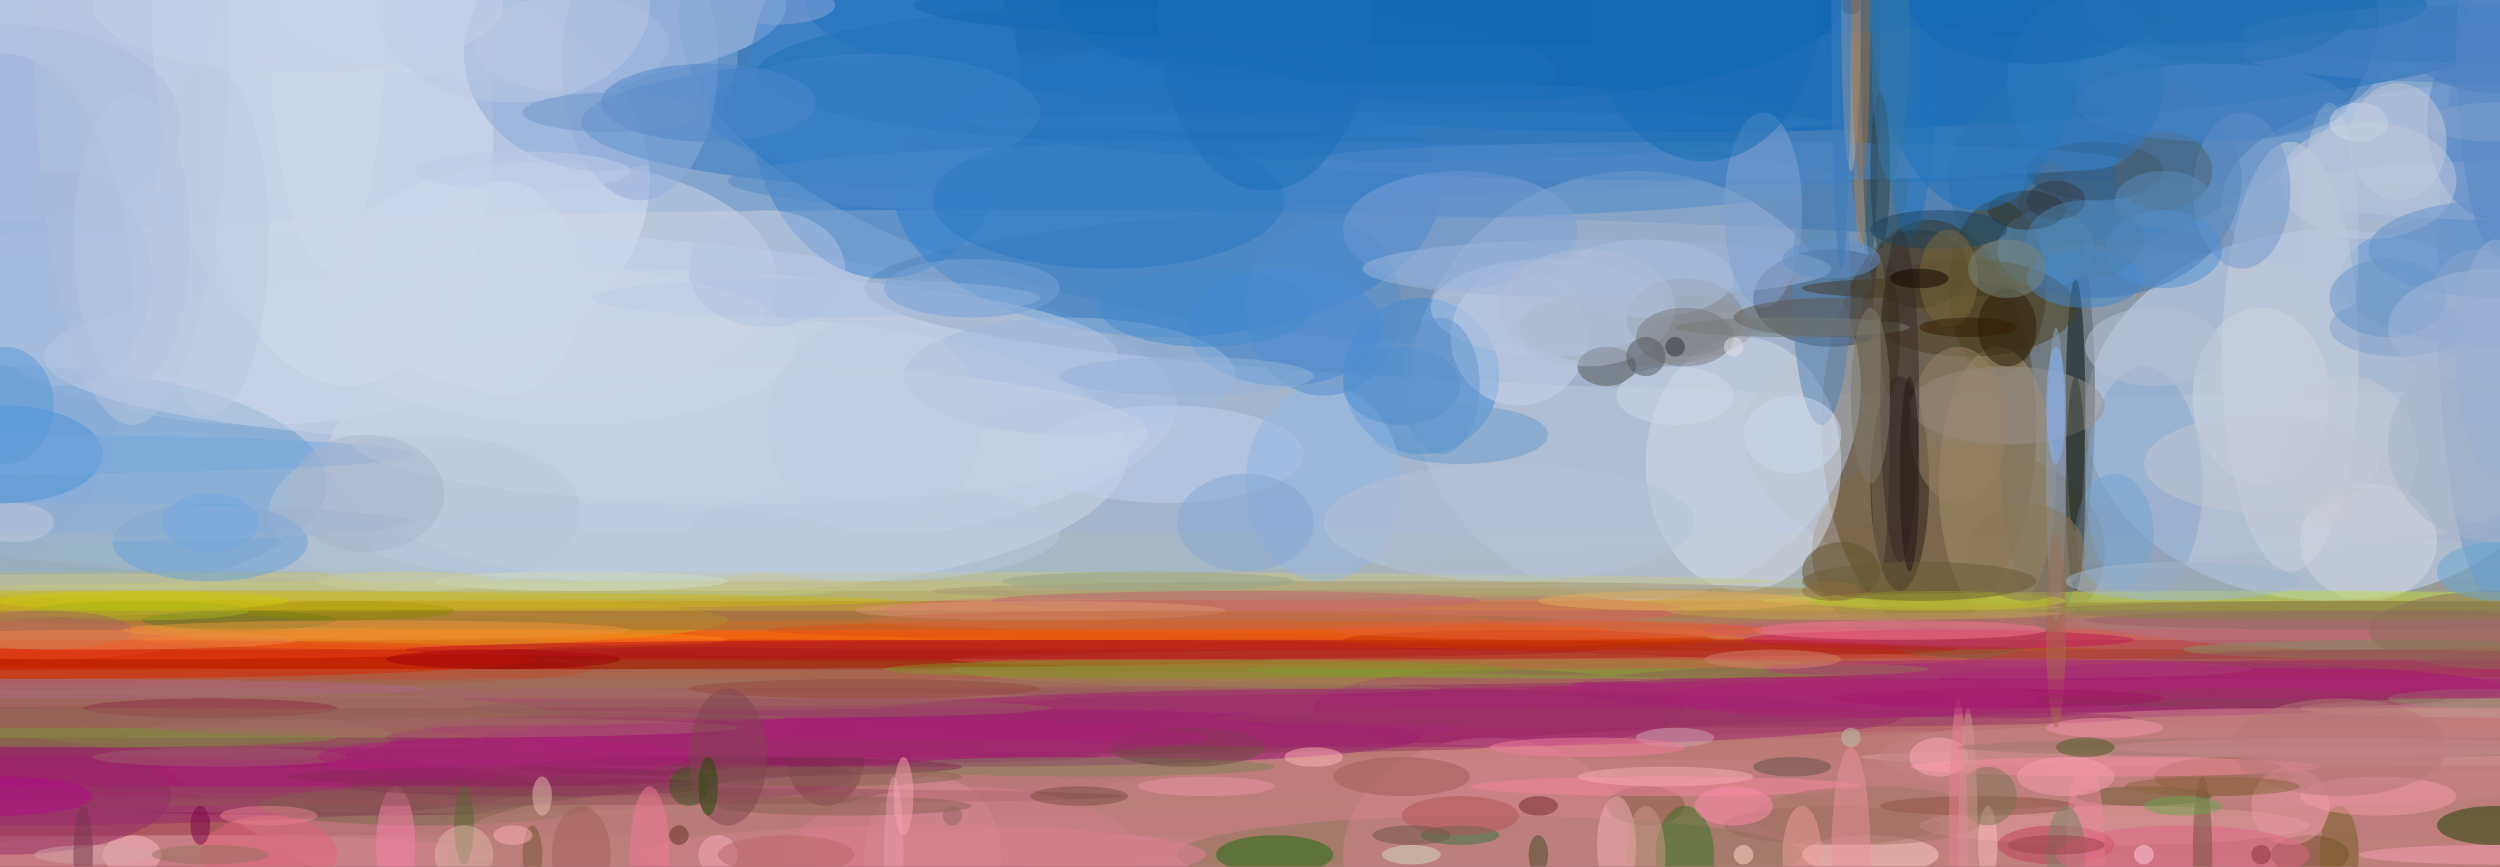 <svg xmlns="http://www.w3.org/2000/svg" viewBox="0 0 300 104"><defs/><filter id="a"><feGaussianBlur stdDeviation="3"/></filter><rect width="100%" height="100%" fill="#662c3c"/><g filter="url(#a)"><g fill-opacity=".5" transform="translate(.6 .6) scale(1.172)"><ellipse cx="143" cy="28" fill="#c5f9ff" rx="155" ry="87"/><ellipse cx="76" cy="5" fill="#75bafa" rx="255" ry="54"/><ellipse cx="156" cy="1" fill="#0057a9" rx="87" ry="34"/><ellipse cx="124" cy="87" fill="#d3382a" rx="255" ry="28"/><ellipse cx="97" cy="41" fill="#c4c9d1" rx="203" ry="20"/><ellipse cx="50" cy="63" fill="#ce8419" rx="248" ry="4"/><ellipse cx="113" cy="86" fill="#bd808d" rx="255" ry="9"/><ellipse cx="61" cy="71" fill="#96274a" rx="168" ry="6"/><ellipse cx="35" cy="66" fill="#db2500" rx="171" ry="2"/><ellipse cx="26" cy="18" fill="#e8e9fd" rx="40" ry="25"/><ellipse cx="41" cy="41" fill="#bed1ee" rx="79" ry="18"/><ellipse cy="49" fill="#699fcc" rx="33" ry="12"/><ellipse cx="34" cy="79" fill="#820f60" rx="53" ry="4"/><ellipse cx="7" cy="75" fill="#8e8f5a" rx="33" ry="3"/><ellipse cy="31" fill="#89abd8" rx="13" ry="26"/><ellipse cx="20" cy="61" fill="#b4b365" rx="239" ry="3"/><ellipse cx="12" cy="69" fill="#a5793f" rx="179" ry="2"/><ellipse cx="66" cy="71" fill="#9e4073" rx="255" ry="3"/><ellipse cx="62" cy="87" fill="#ca8f84" rx="255" ry="2"/><ellipse cx="79" cy="61" fill="#caac35" rx="255" ry="1"/><ellipse cx="106" cy="63" fill="#a05f55" rx="255" ry="1"/><ellipse cx="122" cy="64" fill="#e76a42" rx="255" ry="1"/><ellipse cx="94" cy="60" fill="#a7b59a" rx="255" ry="1"/><ellipse cx="103" cy="68" fill="#a34d2d" rx="255" ry="1"/><ellipse cx="126" cy="86" fill="#bd7a78" rx="255" ry="1"/><ellipse cx="71" cy="57" fill="#abb8bd" rx="255" ry="3"/><ellipse cx="141" cy="62" fill="#b5893c" rx="255" ry="1"/><ellipse cx="174" cy="66" fill="#ab291a" rx="255" ry="1"/><ellipse cx="187" cy="63" fill="#ae7651" rx="255" ry="1"/><ellipse cx="207" cy="82" fill="#b07b6c" rx="255" ry="1"/><ellipse cx="220" cy="71" fill="#a0406a" rx="255" ry="1"/><ellipse cx="251" cy="85" fill="#c68881" rx="151" ry="13"/><ellipse cx="243" cy="87" fill="#be7e79" rx="206" ry="13"/><ellipse cx="213" cy="29" fill="#6a88ac" rx="125" ry="11"/><ellipse cx="241" cy="44" fill="#949597" rx="63" ry="22"/><ellipse cx="172" fill="#0263b4" rx="90" ry="13"/><ellipse cx="119" cy="19" fill="#247ad0" rx="28" ry="15"/><ellipse cx="74" cy="46" fill="#d2d9e9" rx="41" ry="14"/><ellipse cx="59" cy="36" fill="#c8d3e7" rx="55" ry="9"/><ellipse cx="54" fill="#c8d0ec" rx="26" ry="8"/><ellipse cx="35" cy="13" fill="#d5dcec" rx="15" ry="26"/><ellipse cx="13" cy="3" fill="#b6c5e1" rx="10" ry="40"/><ellipse cx="28" fill="#cbd4e9" rx="13" ry="33"/><ellipse cx="56" cy="28" fill="#d1d9ec" rx="23" ry="12"/><ellipse cx="61" cy="5" fill="#89a9d7" rx="14" ry="12"/><ellipse cx="90" cy="9" fill="#3a82ce" rx="14" ry="19"/><ellipse cx="197" cy="43" fill="#512f00" rx="11" ry="21"/><ellipse cx="238" cy="42" fill="#c6dcfd" rx="25" ry="19"/><ellipse cx="255" cy="20" fill="#9db6e1" rx="28" ry="12"/><ellipse cx="255" cy="29" fill="#6b95ca" rx="6" ry="32"/><ellipse cx="255" cy="28" fill="#6a97cd" rx="16" ry="7"/><ellipse cx="167" cy="39" fill="#bac6dd" rx="23" ry="22"/><circle cx="145" cy="38" r="8" fill="#3f8bd9"/><ellipse cx="131" cy="33" fill="#3e8bda" rx="10" ry="6"/><ellipse cx="97" cy="75" fill="#97127a" rx="48" ry="3"/><ellipse cx="139" cy="68" fill="#959b40" rx="42" ry="2"/><ellipse cx="152" cy="87" fill="#8d775a" rx="32" ry="4"/><ellipse cx="208" cy="70" fill="#a21978" rx="48" ry="3"/><ellipse cx="200" cy="56" fill="#826645" rx="15" ry="11"/><ellipse cx="187" cy="30" fill="#353f50" rx="8" ry="5"/><ellipse cx="209" cy="40" fill="#525c5a" rx="5" ry="24"/><ellipse cx="234" cy="36" fill="#cdd2df" rx="7" ry="22"/><ellipse cx="253" cy="39" fill="#aebbd0" rx="7" ry="14"/><ellipse cx="214" cy="18" fill="#3770a7" rx="15" ry="12"/><ellipse cx="192" fill="#5b6c71" rx="4" ry="27"/><ellipse cx="195" fill="#1f76c0" rx="3" ry="24"/><ellipse cx="190" fill="#ac8260" rx="1" ry="25"/><ellipse cx="191" fill="#2d4b5a" rx="1" ry="26"/><ellipse cx="178" cy="47" fill="#d7dde8" rx="10" ry="13"/><ellipse cx="109" cy="38" fill="#9fbae1" rx="17" ry="6"/><ellipse cx="148" fill="#0967b4" rx="40" ry="10"/><ellipse cx="100" cy="12" fill="#317ac3" rx="41" ry="7"/><ellipse cx="118" cy="7" fill="#1f71ba" rx="41" ry="7"/><ellipse cx="131" cy="18" fill="#518aca" rx="57" ry="4"/><ellipse cx="150" fill="#1169b2" rx="57" ry="4"/><ellipse cx="113" cy="20" fill="#2a79c5" rx="18" ry="7"/><ellipse cx="204" cy="29" fill="#443e18" rx="5" ry="9"/><ellipse cx="204" cy="49" fill="#a7906b" rx="6" ry="14"/><ellipse cx="219" cy="49" fill="#85a7ce" rx="6" ry="12"/><ellipse cx="212" cy="41" fill="#030e10" rx="1" ry="13"/><ellipse cx="209" cy="25" fill="#5792c7" rx="5" ry="4"/><ellipse cx="194" cy="49" fill="#291f1b" rx="3" ry="11"/><circle cx="155" cy="34" r="7" fill="#cbd5eb"/><ellipse cx="201" cy="31" fill="#4d3e1e" rx="11" ry="5"/><ellipse cx="186" cy="29" fill="#4f82b5" rx="3" ry="14"/><ellipse cx="227" fill="#3f7dc1" rx="19" ry="14"/><ellipse cx="255" cy="19" fill="#b4c2dc" rx="21" ry="3"/><ellipse cx="255" cy="12" fill="#5282c5" rx="7" ry="10"/><ellipse cx="238" cy="24" fill="#b6c6da" rx="3" ry="14"/><ellipse cx="242" cy="18" fill="#c1cadc" rx="9" ry="6"/><ellipse cx="242" cy="55" fill="#d5d7de" rx="7" ry="6"/><ellipse cx="229" cy="19" fill="#749acd" rx="5" ry="8"/><ellipse cx="214" cy="17" fill="#344f66" rx="7" ry="3"/><ellipse cx="245" cy="33" fill="#83a3cf" rx="7" ry="3"/><ellipse cx="255" cy="84" fill="#194100" rx="6" ry="2"/><ellipse cx="236" cy="87" fill="#714d2b" rx="4" ry="2"/><ellipse cx="153" cy="72" fill="#a32073" rx="19" ry="4"/><ellipse cx="152" cy="87" fill="#d7858d" rx="15" ry="12"/><ellipse cx="113" cy="65" fill="#fc5500" rx="59" ry="1"/><ellipse cx="131" cy="62" fill="#d76366" rx="41" ry="2"/><ellipse cx="99" cy="64" fill="#f37106" rx="65" ry="1"/><ellipse cx="13" cy="68" fill="#cb1c00" rx="47" ry="2"/><ellipse cx="24" cy="63" fill="#c6ab20" rx="50" ry="3"/><ellipse cx="46" cy="69" fill="#ae7f58" rx="124" ry="1"/><ellipse cx="53" cy="67" fill="#a31803" rx="77" ry="1"/><ellipse cx="77" cy="60" fill="#bdb673" rx="97" ry="1"/><ellipse cx="78" cy="59" fill="#c6c691" rx="103" ry="1"/><ellipse cx="80" cy="63" fill="#a06f39" rx="79" ry="1"/><ellipse cx="68" cy="70" fill="#98735c" rx="79" ry="1"/><ellipse cx="36" cy="77" fill="#991968" rx="76" ry="1"/><ellipse cx="15" cy="73" fill="#93794a" rx="42" ry="3"/><ellipse cy="80" fill="#992468" rx="54" ry="4"/><ellipse cy="79" fill="#ac1977" rx="50" ry="2"/><ellipse cx="4" cy="65" fill="#d9624f" rx="14" ry="2"/><ellipse cx="2" cy="67" fill="#d82600" rx="52" ry="2"/><ellipse cx="32" cy="71" fill="#a87064" rx="76" ry="1"/><ellipse cx="24" cy="63" fill="#5a7220" rx="10" ry="1"/><ellipse cx="21" cy="87" fill="#d68592" rx="29" ry="2"/><ellipse cx="13" cy="87" fill="#f8b6c4" rx="3" ry="2"/><ellipse cx="43" cy="82" fill="#756a46" rx="17" ry="2"/><ellipse cx="94" cy="87" fill="#e48398" rx="29" ry="3"/><ellipse cx="95" cy="87" fill="#da909c" rx="7" ry="8"/><ellipse cx="64" cy="87" fill="#ba8078" rx="19" ry="6"/><ellipse cx="84" cy="77" fill="#802f4b" rx="4" ry="5"/><ellipse cx="110" cy="78" fill="#7e8156" rx="20" ry="1"/><ellipse cx="96" cy="74" fill="#a72a76" rx="53" ry="2"/><ellipse cx="78" cy="75" fill="#a92475" rx="39" ry="2"/><ellipse cx="43" cy="52" fill="#b5c2d6" rx="16" ry="8"/><ellipse cy="46" fill="#4b94dd" rx="10" ry="5"/><ellipse cx="21" cy="55" fill="#6ca2da" rx="10" ry="4"/><ellipse cx="27" cy="87" fill="#e5637b" rx="7" ry="4"/><ellipse cx="40" cy="86" fill="#fc81af" rx="2" ry="6"/><ellipse cx="44" cy="65" fill="#ff821a" rx="30" ry="1"/><ellipse cx="35" cy="62" fill="#8b8800" rx="11" ry="1"/><ellipse cx="34" cy="76" fill="#983a64" rx="118" ry="1"/><ellipse cx="40" cy="60" fill="#c2c885" rx="45" ry="1"/><ellipse cx="14" cy="61" fill="#cdde00" rx="15" ry="1"/><ellipse cx="21" cy="72" fill="#8e2c42" rx="13" ry="1"/><ellipse cx="7" cy="61" fill="#cbb61a" rx="84" ry="1"/><ellipse cy="70" fill="#ae6682" rx="43" ry="1"/><ellipse cx="14" cy="73" fill="#986658" rx="66" ry="1"/><ellipse cx="24" cy="81" fill="#925259" rx="91" ry="1"/><ellipse cx="10" cy="66" fill="#e84417" rx="41" ry="1"/><ellipse cy="46" fill="#75a7df" rx="42" ry="2"/><ellipse cy="53" fill="#9cb2cf" rx="42" ry="2"/><ellipse cy="81" fill="#972a69" rx="17" ry="6"/><ellipse cy="81" fill="#af0d86" rx="9" ry="2"/><ellipse cx="21" cy="87" fill="#96725c" rx="6" ry="1"/><ellipse cx="9" cy="87" fill="#d7a4ad" rx="6" ry="1"/><ellipse cx="22" cy="77" fill="#9f5d6a" rx="13" ry="1"/><ellipse cx="14" cy="62" fill="#a9b218" rx="11" ry="1"/><ellipse cx="8" cy="75" fill="#7c8c41" rx="26" ry="1"/><ellipse cx="4" cy="64" fill="#a1685a" rx="9" ry="2"/><ellipse cx="232" cy="64" fill="#c0587c" rx="58" ry="2"/><ellipse cx="246" cy="69" fill="#a21474" rx="48" ry="2"/><ellipse cx="255" cy="72" fill="#caaf97" rx="20" ry="1"/><ellipse cx="244" cy="66" fill="#849562" rx="21" ry="1"/><ellipse cx="231" cy="61" fill="#bcd849" rx="51" ry="1"/><ellipse cx="251" cy="62" fill="#968e36" rx="64" ry="1"/><ellipse cx="255" cy="63" fill="#ad7f6e" rx="89" ry="1"/><ellipse cx="232" cy="77" fill="#d6a09f" rx="42" ry="1"/><ellipse cx="232" cy="77" fill="#c68382" rx="40" ry="5"/><ellipse cx="191" cy="87" fill="#ffd0cb" rx="7" ry="2"/><ellipse cx="198" cy="65" fill="#c31952" rx="20" ry="1"/><ellipse cx="162" cy="68" fill="#7fa63b" rx="35" ry="1"/><ellipse cx="130" cy="87" fill="#1c6a0d" rx="6" ry="2"/><ellipse cx="121" cy="76" fill="#6e4f3f" rx="8" ry="2"/><ellipse cx="143" cy="79" fill="#a55c57" rx="7" ry="2"/><ellipse cx="149" cy="85" fill="#337441" rx="4" ry="1"/><ellipse cx="168" cy="82" fill="#865f49" rx="4" ry="2"/><ellipse cx="149" cy="44" fill="#6a9fcc" rx="9" ry="3"/><ellipse cx="119" cy="46" fill="#c0d0ee" rx="14" ry="5"/><ellipse cx="149" cy="23" fill="#7ca1d6" rx="12" ry="6"/><ellipse cx="135" cy="49" fill="#93b7e4" rx="8" ry="10"/><ellipse cx="135" cy="31" fill="#548fcf" rx="8" ry="9"/><ellipse cx="143" cy="12" fill="#2974be" rx="41" ry="4"/><ellipse cx="143" cy="12" fill="#2f79c2" rx="45" ry="1"/><ellipse cx="175" cy="16" fill="#5088c6" rx="42" ry="2"/><ellipse cx="167" cy="33" fill="#a29fa2" rx="12" ry="4"/><ellipse cx="158" cy="31" fill="#b7c9e5" rx="12" ry="5"/><ellipse cx="154" cy="53" fill="#b7c4d9" rx="19" ry="6"/><ellipse cx="140" cy="73" fill="#9f246e" rx="54" ry="3"/><ellipse cx="149" cy="67" fill="#cb5c47" rx="52" ry="1"/><ellipse cx="171" cy="73" fill="#993660" rx="47" ry="1"/><ellipse cx="172" cy="87" fill="#367322" rx="3" ry="5"/><ellipse cx="165" cy="86" fill="#f5b0b7" rx="2" ry="5"/><ellipse cx="187" cy="84" fill="#976b5d" rx="11" ry="2"/><ellipse cx="163" cy="27" fill="#9eb6da" rx="24" ry="3"/><ellipse cx="144" cy="87" fill="#d3dfc2" rx="3" ry="1"/><ellipse cx="140" cy="60" fill="#a69674" rx="45" ry="1"/><ellipse cx="194" cy="64" fill="#f27792" rx="15" ry="1"/><ellipse cx="170" cy="80" fill="#f5899c" rx="20" ry="1"/><ellipse cx="216" cy="84" fill="#e29d9d" rx="20" ry="2"/><ellipse cx="219" cy="81" fill="#685d31" rx="7" ry="1"/><ellipse cx="229" cy="71" fill="#813f4e" rx="21" ry="1"/><ellipse cx="239" cy="87" fill="#735c25" rx="2" ry="5"/><ellipse cx="255" cy="64" fill="#8c7158" rx="13" ry="4"/><ellipse cx="255" cy="87" fill="#f89eb6" rx="14" ry="1"/><ellipse cx="227" cy="79" fill="#905e46" rx="7" ry="2"/><ellipse cx="210" cy="86" fill="#c14159" rx="6" ry="2"/><ellipse cx="216" cy="78" fill="#f78ea1" rx="21" ry="1"/><ellipse cx="243" cy="67" fill="#964d59" rx="23" ry="1"/><ellipse cx="215" cy="74" fill="#f594ae" rx="6" ry="1"/><ellipse cx="205" cy="41" fill="#999391" rx="10" ry="4"/><ellipse cx="164" cy="37" fill="#565551" rx="3" ry="2"/><ellipse cx="213" cy="28" fill="#4187d1" rx="6" ry="3"/><ellipse cx="207" cy="21" fill="#2e312e" rx="4" ry="2"/><ellipse cx="202" fill="#1f73bc" rx="11" ry="21"/><ellipse cx="221" fill="#176bb4" rx="27" ry="4"/><ellipse cx="216" cy="54" fill="#75a4d1" rx="4" ry="6"/><ellipse cx="180" cy="21" fill="#83a3d2" rx="4" ry="10"/><ellipse cx="129" cy="1" fill="#1b6fbb" rx="11" ry="18"/><ellipse cx="58" cy="4" fill="#bfcbe4" rx="10" ry="5"/><ellipse cx="89" cy="11" fill="#3f83ca" rx="17" ry="6"/><ellipse cx="89" cy="54" fill="#bbcbe0" rx="19" ry="5"/><ellipse cx="76" cy="44" fill="#c6d2e6" rx="41" ry="7"/><ellipse cx="83" cy="30" fill="#aac0e3" rx="23" ry="2"/><ellipse cx="65" cy="6" fill="#91adda" rx="8" ry="14"/><ellipse cx="52" fill="#bbcae4" rx="14" ry="10"/><ellipse cy="12" fill="#acbedf" rx="18" ry="10"/><ellipse cx="21" cy="24" fill="#bccbe3" rx="6" ry="18"/><ellipse cx="33" fill="#cfd8ed" rx="6" ry="27"/><ellipse cx="30" fill="#c6d1ea" rx="21" ry="7"/><ellipse cx="58" cy="35" fill="#cfd7e8" rx="23" ry="8"/><ellipse cx="62" cy="55" fill="#bdcbe1" rx="25" ry="4"/><ellipse cx="54" cy="80" fill="#823b4e" rx="19" ry="1"/><circle cx="97" cy="83" r="1" fill="#504b3a"/><ellipse cx="98" cy="87" fill="#d27f8a" rx="18" ry="7"/><ellipse cx="86" cy="82" fill="#8c6352" rx="13" ry="1"/><ellipse cx="59" cy="59" fill="#cedcca" rx="15" ry="1"/><ellipse cx="51" cy="67" fill="#9c0008" rx="12" ry="1"/><ellipse cx="77" cy="72" fill="#955e5d" rx="30" ry="1"/><ellipse cx="75" cy="78" fill="#832953" rx="23" ry="1"/><ellipse cx="102" cy="66" fill="#bb141a" rx="61" ry="1"/><ellipse cx="126" cy="61" fill="#bc6670" rx="25" ry="1"/><ellipse cx="121" cy="38" fill="#96b3d9" rx="13" ry="2"/><ellipse cx="79" fill="#88a4d6" rx="6" ry="2"/><ellipse cx="37" cy="50" fill="#a8b7cf" rx="8" ry="6"/><ellipse cx="78" cy="27" fill="#b3c5e2" rx="8" ry="6"/><ellipse cx="72" cy="10" fill="#4e87cb" rx="11" ry="4"/><ellipse cx="127" cy="53" fill="#86a8d3" rx="7" ry="5"/><ellipse cx="143" cy="39" fill="#4e8fce" rx="6" ry="4"/><ellipse cx="172" cy="32" fill="#8c8f93" rx="6" ry="4"/><ellipse cx="196" cy="27" fill="#3e3221" rx="5" ry="4"/><ellipse cx="221" cy="25" fill="#4e90d6" rx="6" ry="4"/><ellipse cx="188" cy="58" fill="#63522b" rx="4" ry="3"/><ellipse cx="200" cy="43" fill="#9a8366" rx="5" ry="8"/><ellipse cx="210" cy="48" fill="#90a2c1" rx="1" ry="15"/><ellipse cx="189" fill="#b4adaa" rx="1" ry="17"/><circle cx="189" r="1" fill="#3b5169"/><ellipse cx="192" cy="17" fill="#27414a" rx="1" ry="8"/><ellipse cx="192" cy="42" fill="#796c50" rx="1" ry="16"/><ellipse cx="205" cy="68" fill="#ae3c7c" rx="25" ry="1"/><ellipse cx="191" cy="83" fill="#a57564" rx="12" ry="3"/><circle cx="234" cy="82" r="4" fill="#eb98a3"/><ellipse cx="187" cy="32" fill="#5c564f" rx="10" ry="2"/><ellipse cx="168" cy="28" fill="#abc1df" rx="9" ry="4"/><ellipse cx="123" cy="31" fill="#458acc" rx="11" ry="4"/><ellipse cx="99" cy="29" fill="#76a2d9" rx="9" ry="3"/><ellipse cx="62" cy="11" fill="#6e97cc" rx="9" ry="2"/><ellipse cx="53" cy="17" fill="#bfcde8" rx="11" ry="2"/><circle cx="89" cy="43" r="11" fill="#c1cde3"/><ellipse cx="51" cy="29" fill="#cfd9ec" rx="8" ry="11"/><ellipse cx="6" cy="28" fill="#a6bcde" rx="9" ry="11"/><ellipse cx="13" cy="24" fill="#b5c6e2" rx="6" ry="15"/><ellipse cy="41" fill="#589bd9" rx="5" ry="6"/><ellipse cx="1" cy="53" fill="#c1cadf" rx="4" ry="2"/><ellipse cx="21" cy="53" fill="#73a7e2" rx="5" ry="3"/><ellipse cx="41" cy="59" fill="#cacd99" rx="9" ry="1"/><ellipse cx="9" cy="65" fill="#ef864d" rx="21" ry="1"/><ellipse cx="38" cy="64" fill="#eb943b" rx="26" ry="1"/><ellipse cx="88" cy="70" fill="#99493d" rx="18" ry="1"/><ellipse cx="88" cy="75" fill="#a72174" rx="35" ry="2"/><ellipse cx="51" cy="77" fill="#ae1f7c" rx="19" ry="2"/><ellipse cx="51" cy="79" fill="#8c275a" rx="22" ry="1"/><ellipse cx="45" cy="74" fill="#a46969" rx="30" ry="1"/><ellipse cx="83" cy="79" fill="#83664e" rx="15" ry="1"/><circle cx="70" cy="80" r="2" fill="#3c531d"/><circle cx="73" cy="87" r="2" fill="#f6acbc"/><ellipse cx="91" cy="87" fill="#e99cae" rx="1" ry="8"/><ellipse cx="55" cy="81" fill="#e8beb0" rx="1" ry="2"/><ellipse cx="20" cy="84" fill="#7b0046" rx="1" ry="2"/><ellipse cx="8" cy="87" fill="#77374c" rx="1" ry="5"/><ellipse cx="47" cy="84" fill="#596535" rx="1" ry="4"/><ellipse cx="54" cy="87" fill="#705433" rx="1" ry="3"/><ellipse cx="66" cy="87" fill="#f7779b" rx="2" ry="7"/><ellipse cx="74" cy="77" fill="#804451" rx="4" ry="7"/><circle cx="69" cy="85" r="1" fill="#602d1e"/><ellipse cx="110" cy="81" fill="#7b4d43" rx="5" ry="1"/><ellipse cx="92" cy="81" fill="#faa4b1" rx="1" ry="4"/><ellipse cx="202" cy="82" fill="#8f5245" rx="10" ry="1"/><ellipse cx="213" cy="87" fill="#ec889d" rx="2" ry="10"/><ellipse cx="210" cy="64" fill="#ad6850" rx="1" ry="10"/><ellipse cx="211" cy="87" fill="#768260" rx="2" ry="5"/><ellipse cx="211" cy="79" fill="#f7a0ae" rx="5" ry="2"/><ellipse cx="243" cy="81" fill="#f79caa" rx="8" ry="2"/><ellipse cx="203" cy="86" fill="#ffbfbe" rx="1" ry="4"/><ellipse cx="223" cy="87" fill="#e16686" rx="13" ry="3"/><ellipse cx="191" cy="62" fill="#bfa354" rx="21" ry="1"/><ellipse cx="170" cy="79" fill="#f8adb1" rx="9" ry="1"/><ellipse cx="184" cy="87" fill="#ee9e99" rx="2" ry="5"/><ellipse cx="171" cy="75" fill="#cda1b2" rx="4" ry="1"/><ellipse cx="189" cy="87" fill="#ed909b" rx="2" ry="11"/><ellipse cx="210" cy="41" fill="#88b4fb" rx="1" ry="6"/><ellipse cx="231" cy="40" fill="#d1d5e1" rx="7" ry="9"/><ellipse cx="198" cy="61" fill="#bcc028" rx="13" ry="1"/><ellipse cx="194" cy="40" fill="#372b2a" rx="2" ry="17"/><ellipse cx="212" cy="49" fill="#343931" rx="1" ry="11"/><ellipse cx="240" cy="46" fill="#c9cbd6" rx="7" ry="8"/><ellipse cx="244" cy="30" fill="#6a96c9" rx="6" ry="4"/><ellipse cx="220" cy="35" fill="#b9c3d6" rx="7" ry="4"/><ellipse cx="207" cy="56" fill="#8c785b" rx="6" ry="5"/><ellipse cx="225" cy="87" fill="#72513a" rx="1" ry="8"/><circle cx="178" cy="87" r="1" fill="#ffd9cb"/><ellipse cx="177" cy="82" fill="#ff8cae" rx="4" ry="2"/><ellipse cx="183" cy="78" fill="#654e47" rx="4" ry="1"/><ellipse cx="162" cy="76" fill="#f07f9f" rx="10" ry="1"/><ellipse cx="157" cy="87" fill="#454a26" rx="1" ry="2"/><ellipse cx="162" cy="31" fill="#b0bfd8" rx="9" ry="6"/><ellipse cx="147" cy="39" fill="#6396ce" rx="4" ry="7"/><ellipse cx="183" cy="44" fill="#ccdbef" rx="5" ry="4"/><ellipse cx="171" cy="40" fill="#d3d8ea" rx="6" ry="3"/><ellipse cx="172" cy="34" fill="#797b7d" rx="5" ry="3"/><circle cx="168" cy="36" r="2" fill="#55565b"/><circle cx="171" cy="35" r="1" fill="#2a3137"/><ellipse cx="196" cy="59" fill="#6b5b36" rx="12" ry="2"/><ellipse cx="149" cy="83" fill="#b35555" rx="6" ry="2"/><ellipse cx="106" cy="62" fill="#dd9870" rx="19" ry="1"/><ellipse cx="122" cy="68" fill="#869228" rx="32" ry="1"/><ellipse cx="127" cy="66" fill="#b1241b" rx="73" ry="1"/><ellipse cx="117" cy="59" fill="#97a688" rx="15" ry="1"/><ellipse cx="121" cy="64" fill="#df5317" rx="43" ry="1"/><ellipse cx="156" cy="65" fill="#c43200" rx="19" ry="1"/><circle cx="203" cy="81" r="3" fill="#7f7453"/><ellipse cx="168" cy="87" fill="#c89b88" rx="2" ry="5"/><ellipse cx="157" cy="82" fill="#75282e" rx="2" ry="1"/><ellipse cx="198" cy="77" fill="#ffaab8" rx="3" ry="2"/><circle cx="219" cy="87" r="1" fill="#ffcddf"/><ellipse cx="210" cy="86" fill="#9e4246" rx="5" ry="1"/><ellipse cx="223" cy="59" fill="#a0b8ce" rx="12" ry="2"/><ellipse cx="198" cy="23" fill="#1c435e" rx="7" ry="2"/><ellipse cx="187" cy="26" fill="#6291cb" rx="5" ry="2"/><ellipse cx="195" cy="48" fill="#251917" rx="1" ry="10"/><ellipse cx="210" cy="20" fill="#323b47" rx="3" ry="2"/><ellipse cx="200" cy="87" fill="#eb8197" rx="1" ry="16"/><ellipse cx="201" cy="87" fill="#d39791" rx="1" ry="15"/><circle cx="189" cy="75" r="1" fill="#bac8b1"/><ellipse cx="181" cy="67" fill="#d2836a" rx="7" ry="1"/><ellipse cx="171" cy="61" fill="#e5ad5c" rx="14" ry="1"/><ellipse cx="158" cy="64" fill="#e55f37" rx="22" ry="1"/><ellipse cx="120" cy="63" fill="#cc6d46" rx="32" ry="1"/><ellipse cx="80" cy="87" fill="#bc6768" rx="7" ry="2"/><ellipse cx="59" cy="87" fill="#a55e56" rx="3" ry="5"/><circle cx="47" cy="87" r="3" fill="#dcb9a6"/><ellipse cx="72" cy="80" fill="#224c09" rx="1" ry="3"/><ellipse cx="52" cy="85" fill="#ffafb7" rx="2" ry="1"/><ellipse cx="27" cy="83" fill="#e6838d" rx="5" ry="1"/><ellipse cx="221" cy="17" fill="#55626d" rx="5" ry="4"/><ellipse cx="226" cy="10" fill="#4a84c3" rx="14" ry="4"/><ellipse cx="255" cy="25" fill="#6693cd" rx="13" ry="5"/><ellipse cx="255" cy="4" fill="#447cc1" rx="9" ry="5"/><ellipse cx="255" cy="5" fill="#4d82c2" rx="26" ry="3"/><ellipse cx="255" cy="3" fill="#3a7abc" rx="26" ry="3"/><ellipse cx="255" cy="4" fill="#5789c7" rx="4" ry="21"/><ellipse cx="255" cy="58" fill="#68a9d3" rx="6" ry="3"/><ellipse cx="254" cy="71" fill="#928f6c" rx="10" ry="1"/><ellipse cx="242" cy="63" fill="#996567" rx="29" ry="1"/><ellipse cx="238" cy="76" fill="#a27671" rx="38" ry="1"/><ellipse cx="232" cy="70" fill="#ab2b6f" rx="76" ry="1"/><ellipse cx="204" cy="71" fill="#a21368" rx="17" ry="1"/><ellipse cx="183" cy="33" fill="#757a75" rx="12" ry="1"/><ellipse cx="195" cy="29" fill="#453b24" rx="11" ry="1"/><ellipse cx="213" cy="8" fill="#2f79c1" rx="8" ry="9"/><ellipse cx="208" fill="#156bb4" rx="13" ry="6"/><ellipse cx="227" fill="#2771b9" rx="14" ry="6"/><ellipse cx="221" cy="20" fill="#5a8cba" rx="5" ry="3"/><ellipse cx="213" cy="24" fill="#4d82af" rx="6" ry="4"/><ellipse cx="205" cy="33" fill="#2a1d06" rx="3" ry="4"/><ellipse cx="199" cy="28" fill="#7d6b3c" rx="3" ry="5"/><ellipse cx="196" cy="28" fill="#0d0400" rx="3" ry="1"/><ellipse cx="205" cy="27" fill="#7a877e" rx="4" ry="3"/><ellipse cx="255" cy="33" fill="#a3b7d6" rx="11" ry="6"/><ellipse cx="255" cy="45" fill="#a7b6cb" rx="11" ry="10"/><ellipse cx="231" cy="47" fill="#c4c8d5" rx="12" ry="5"/><ellipse cx="241" cy="12" fill="#cfd8e6" rx="3" ry="2"/><ellipse cx="255" cy="12" fill="#87a0cc" rx="7" ry="2"/><ellipse cx="245" cy="14" fill="#c3c9db" rx="5" ry="6"/><ellipse cx="255" cy="36" fill="#99b1d2" rx="4" ry="12"/><ellipse cx="213" cy="76" fill="#4c5b24" rx="3" ry="1"/><ellipse cx="239" cy="76" fill="#b77676" rx="11" ry="5"/><ellipse cx="239" cy="76" fill="#ca868d" rx="23" ry="1"/><ellipse cx="240" cy="62" fill="#8b7d4f" rx="31" ry="1"/><ellipse cx="223" cy="82" fill="#6ba451" rx="4" ry="1"/><ellipse cx="201" cy="33" fill="#331b00" rx="5" ry="1"/><circle cx="177" cy="35" r="1" fill="#e4e0e8"/><ellipse cx="193" cy="34" fill="#362c1b" rx="1" ry="6"/><ellipse cx="191" cy="40" fill="#7f7a69" rx="2" ry="9"/><ellipse cx="190" fill="#8c7056" rx="1" ry="18"/><ellipse cx="193" cy="2" fill="#3978a8" rx="2" ry="16"/><ellipse cx="188" fill="#3c7abc" rx="1" ry="27"/><ellipse cx="174" fill="#146cb6" rx="12" ry="16"/><ellipse cx="187" cy="60" fill="#8f6a41" rx="3" ry="1"/><ellipse cx="189" cy="71" fill="#a92275" rx="19" ry="2"/><circle cx="231" cy="87" r="1" fill="#863142"/><ellipse cx="226" cy="80" fill="#8a643e" rx="9" ry="1"/><ellipse cx="144" cy="85" fill="#6c5544" rx="4" ry="1"/><ellipse cx="123" cy="80" fill="#ec92a5" rx="7" ry="1"/><ellipse cx="134" cy="77" fill="#ffb5b9" rx="3" ry="1"/></g></g></svg>